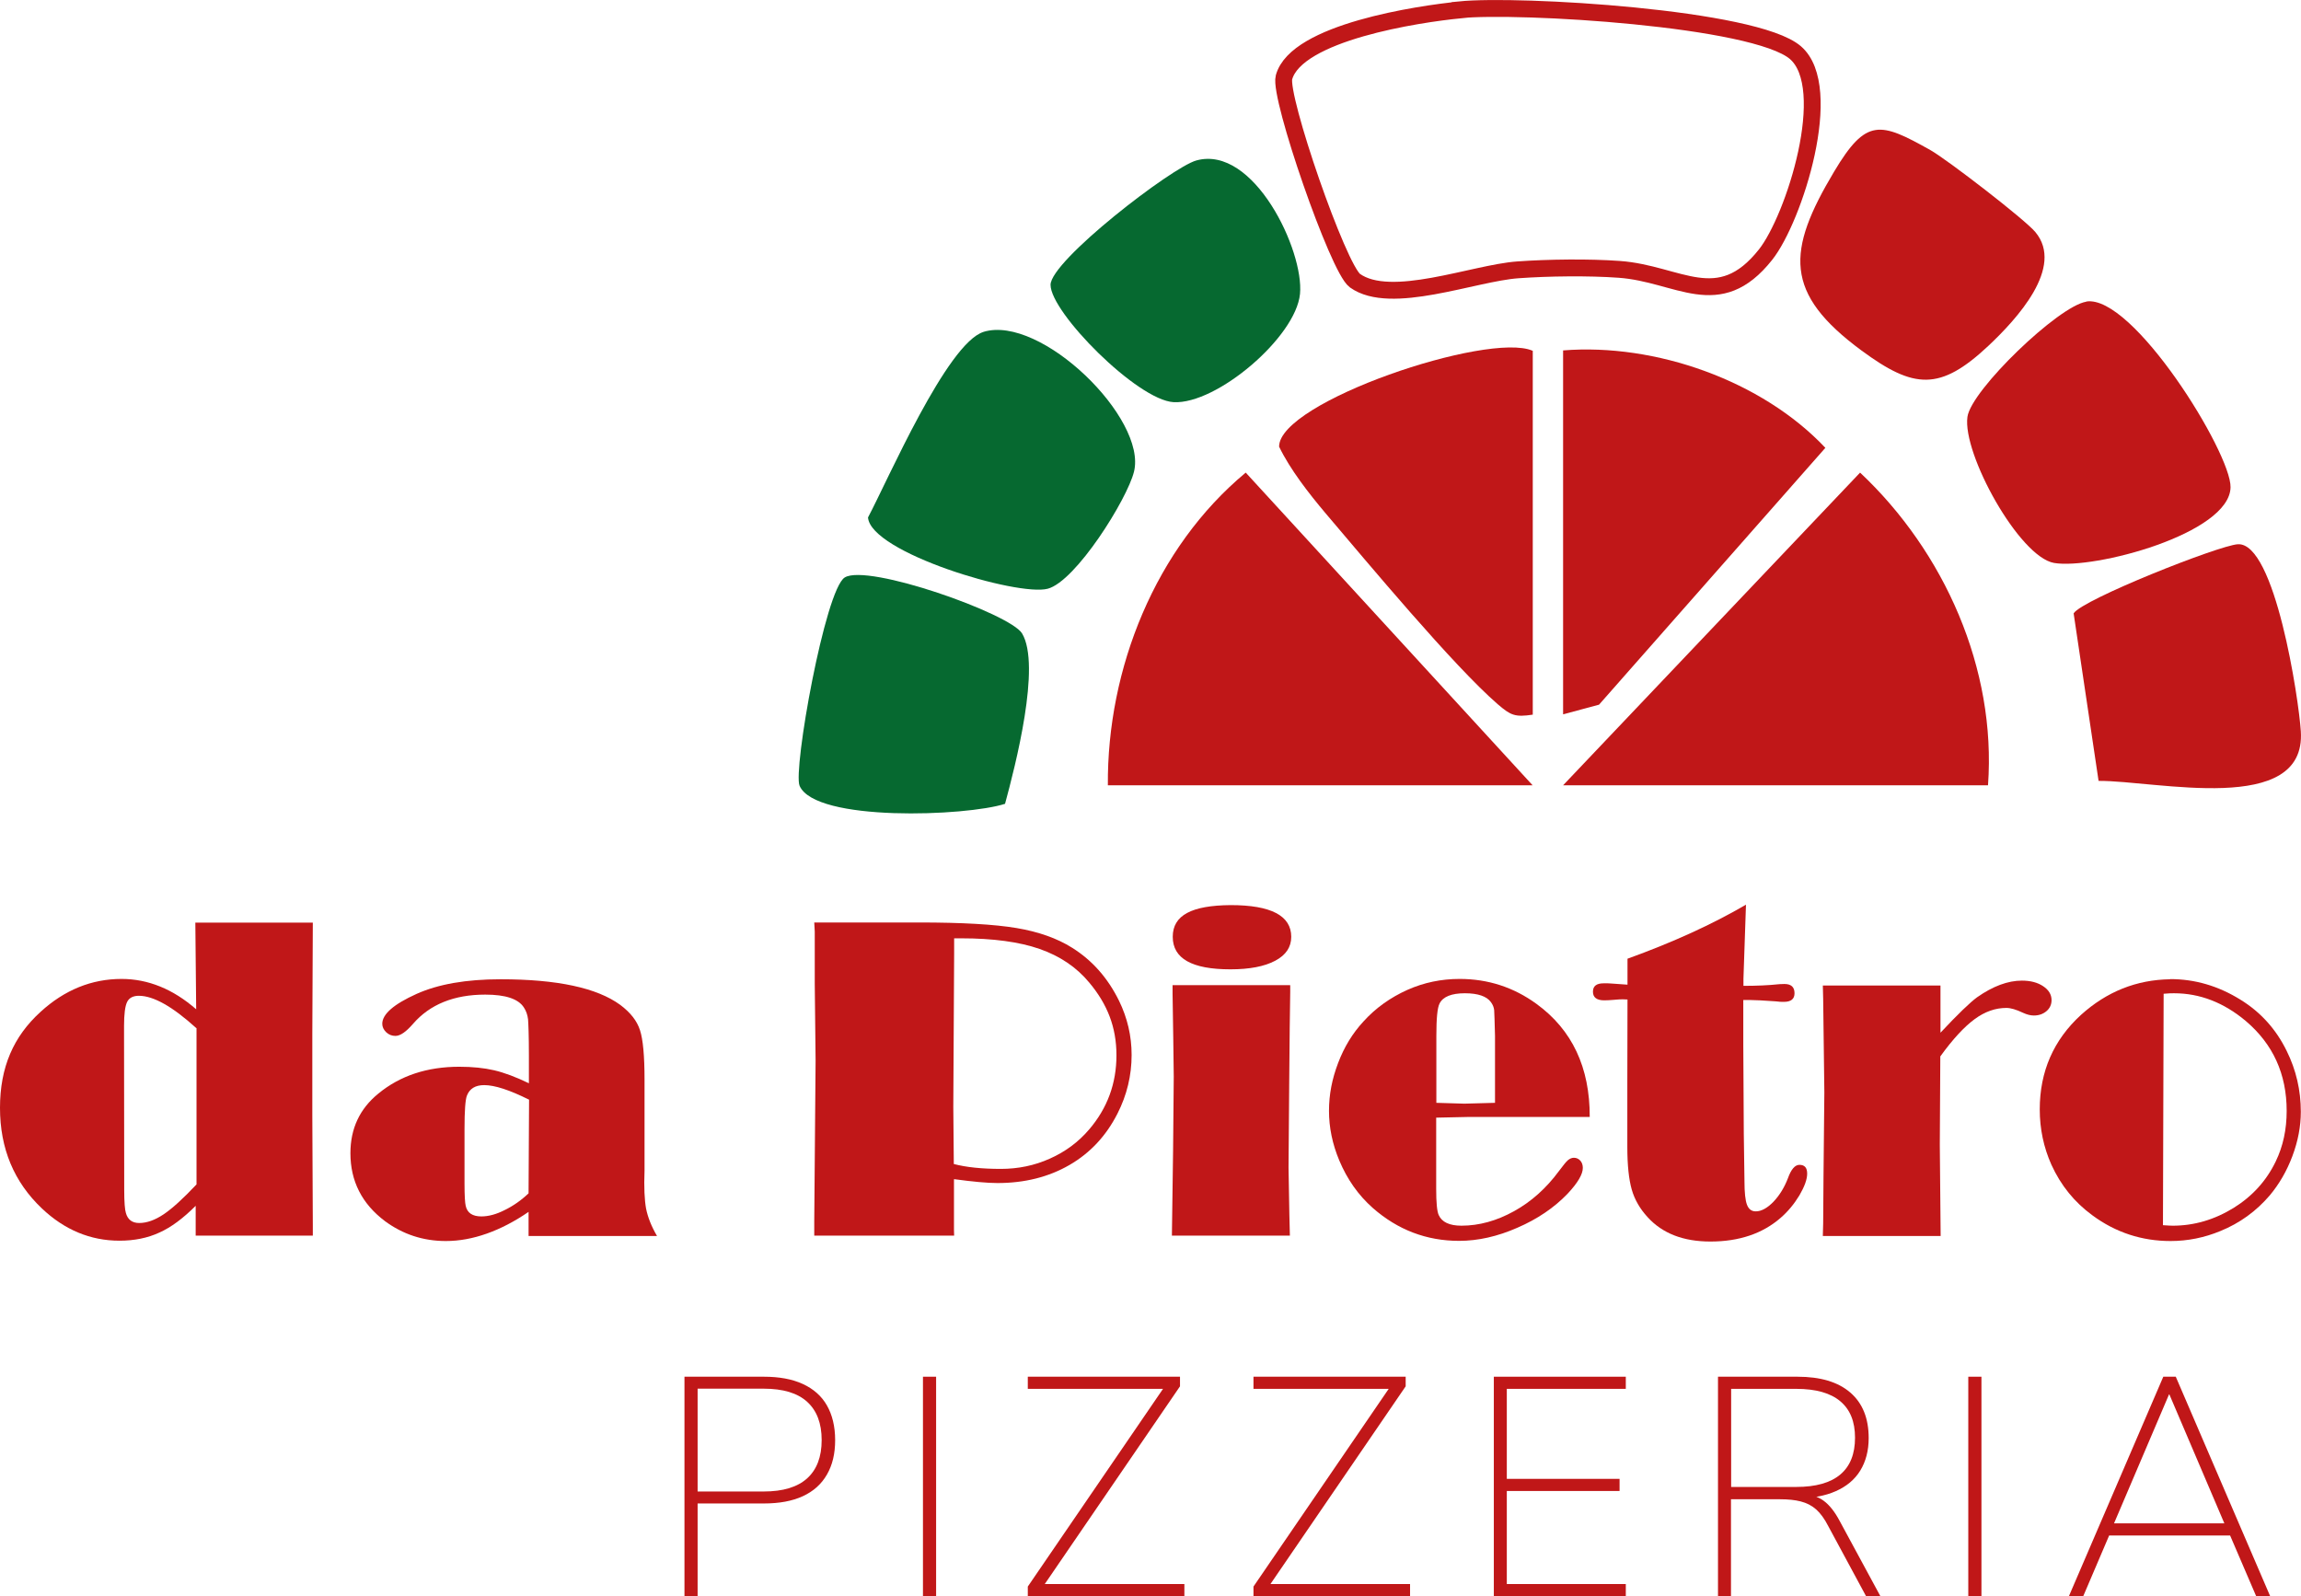 <svg xmlns="http://www.w3.org/2000/svg" id="Ebene_1" data-name="Ebene 1" viewBox="0 0 136.52 94.7"><defs><style>      .cls-1 {        fill: #c01718;      }      .cls-2 {        fill: none;        stroke: #c01718;        stroke-miterlimit: 10;      }      .cls-3 {        isolation: isolate;      }      .cls-4 {        fill: #066930;      }    </style></defs><g class="cls-3"><g class="cls-3"><path class="cls-1" d="M18.56,54.74l-.03,6.65v4.71s.03,6.6.03,6.6v.61h-6.95v-1.77c-.74.74-1.46,1.28-2.16,1.59-.69.32-1.48.48-2.36.48-1.72,0-3.26-.64-4.6-1.91-1.66-1.57-2.49-3.56-2.49-5.97s.8-4.24,2.41-5.7c1.42-1.3,3.03-1.95,4.8-1.95.79,0,1.55.15,2.29.45.74.3,1.45.75,2.14,1.35l-.05-5.14h6.97ZM11.65,61c-.71-.64-1.34-1.12-1.91-1.44-.57-.32-1.07-.48-1.5-.48-.34,0-.58.12-.7.37-.12.25-.18.72-.18,1.41v.6s.01,9.14.01,9.14c0,.73.04,1.19.1,1.37.11.39.37.59.79.59.45,0,.93-.17,1.44-.51s1.16-.93,1.96-1.78v-9.28Z"></path><path class="cls-1" d="M31.38,64.26v-1.66c0-1.15-.03-1.86-.05-2.12-.03-.26-.11-.5-.25-.71-.33-.51-1.09-.76-2.29-.76-1.85,0-3.29.58-4.29,1.74-.41.47-.75.71-1.04.71-.21,0-.39-.07-.55-.22-.15-.15-.23-.31-.23-.5,0-.57.68-1.16,2.03-1.77,1.29-.58,2.95-.87,4.99-.87,3.36,0,5.72.51,7.1,1.52.6.45.99.94,1.17,1.5.18.55.27,1.53.27,2.93v5.4c-.04,1,0,1.75.09,2.25.1.5.31,1.05.65,1.63h-7.62v-1.43c-.83.57-1.66,1-2.48,1.29-.82.29-1.63.44-2.43.44-1.35,0-2.55-.4-3.61-1.18-1.37-1.03-2.05-2.38-2.05-4.03,0-1.46.55-2.64,1.66-3.54,1.29-1.06,2.89-1.59,4.8-1.59.78,0,1.47.07,2.07.21s1.29.4,2.06.77ZM31.38,65.24c-1.14-.57-2.03-.86-2.65-.86-.53,0-.87.21-1.03.63-.09.23-.14.88-.14,1.97v3.25c0,.72.03,1.15.07,1.31.09.42.4.63.93.63.42,0,.88-.12,1.39-.38.51-.25.98-.58,1.41-.99l.03-5.57Z"></path><path class="cls-1" d="M56.6,69.98v2.99s.01.34.01.34h-8.3v-.83s.08-9.57.08-9.57l-.05-4.55v-3.09s-.03-.54-.03-.54h6.22c2.54,0,4.47.11,5.78.33s2.41.61,3.3,1.17c1.2.75,2.12,1.8,2.78,3.14.5,1.02.75,2.1.75,3.22,0,1.22-.28,2.38-.84,3.48-.67,1.32-1.62,2.34-2.85,3.05-1.23.71-2.65,1.07-4.27,1.07-.6,0-1.46-.08-2.57-.23ZM56.61,55.67v.91l-.05,9.09.03,3.39c.72.19,1.65.29,2.79.29,1.03,0,2-.2,2.91-.61.92-.41,1.69-.98,2.33-1.73,1.08-1.26,1.62-2.73,1.62-4.4s-.54-3.03-1.61-4.31c-.76-.92-1.75-1.58-2.95-2-1.21-.42-2.76-.63-4.65-.63h-.41Z"></path><path class="cls-1" d="M76.55,58.46v.39l-.03,2.12-.03,3.29-.04,5.01.05,2.82.03,1.22h-7l.07-5.01.04-4.42-.03-2.33-.04-2.58v-.52h6.97ZM73.02,53.7c2.39,0,3.59.63,3.59,1.88,0,.61-.31,1.08-.95,1.42s-1.52.51-2.66.51c-2.28,0-3.42-.64-3.42-1.93s1.14-1.86,3.43-1.88Z"></path></g><g class="cls-3"><path class="cls-1" d="M85.21,66.32v4.22c0,.82.05,1.33.15,1.55.19.42.64.63,1.35.63,1.05,0,2.09-.29,3.12-.86s1.92-1.37,2.67-2.39c.25-.33.42-.55.53-.64.11-.09.23-.14.35-.14.15,0,.28.06.38.17.1.11.15.26.15.43,0,.38-.3.89-.91,1.54-.8.83-1.79,1.5-2.97,2.01-1.18.52-2.34.78-3.46.78-1.93,0-3.64-.65-5.12-1.95-.86-.76-1.52-1.7-1.99-2.82-.41-.98-.61-1.96-.61-2.94s.18-1.89.54-2.84c.36-.95.86-1.77,1.5-2.46.73-.81,1.61-1.43,2.61-1.88.99-.44,2.02-.65,3.1-.65,1.68,0,3.2.49,4.56,1.48,2.12,1.54,3.17,3.78,3.16,6.71h-7.25s-1.86.04-1.86.04ZM88.7,65.43v-3.97c-.02-.85-.04-1.36-.05-1.53-.02-.17-.08-.32-.19-.47-.25-.35-.77-.53-1.55-.53s-1.3.2-1.5.61c-.13.25-.19.88-.19,1.92v3.97l1.66.05,1.82-.05Z"></path></g><g class="cls-3"><path class="cls-1" d="M103.59,53.67l-.15,4.4v.42c.78,0,1.49-.03,2.14-.1.11,0,.2-.01.29-.01.4,0,.6.18.6.55,0,.34-.21.51-.63.51-.13,0-.29,0-.48-.03-.72-.05-1.23-.08-1.54-.08h-.39v2.64s.03,5.29.03,5.29l.04,2.83c0,.66.05,1.13.15,1.39.1.26.27.39.52.39.33,0,.68-.19,1.05-.57.36-.38.65-.85.86-1.4.19-.53.42-.79.68-.79.31,0,.46.17.46.52s-.16.77-.46,1.29c-.31.51-.68.96-1.12,1.34-1.07.93-2.46,1.4-4.16,1.4-1.61,0-2.85-.48-3.73-1.45-.45-.49-.77-1.04-.94-1.64-.17-.6-.26-1.44-.26-2.51v-3.89s.01-4.87.01-4.87c-.13,0-.22-.01-.27-.01-.09,0-.27,0-.54.03-.23.02-.42.03-.57.03-.44,0-.67-.17-.67-.51s.21-.5.64-.5c.2,0,.34,0,.42.01l.99.07v-1.54c2.69-.97,5.03-2.04,7.02-3.2Z"></path></g><g class="cls-3"><path class="cls-1" d="M115.12,62.68l-.03,5.23.05,5.42h-6.99l.02-.75.02-2.78.05-4.99-.07-5.55-.02-.79h6.98v2.8c1.04-1.11,1.77-1.81,2.17-2.1.94-.66,1.83-.99,2.66-.99.51,0,.93.11,1.26.33s.5.49.5.83c0,.26-.1.48-.3.65-.2.17-.45.26-.75.26-.19,0-.4-.05-.64-.16-.4-.19-.73-.29-.99-.29-.65,0-1.28.22-1.89.67-.61.45-1.29,1.18-2.04,2.22Z"></path></g><g class="cls-3"><path class="cls-1" d="M128.76,58.09c1.46,0,2.84.4,4.15,1.21,1.21.74,2.13,1.76,2.76,3.05.56,1.13.84,2.34.84,3.61,0,.87-.17,1.75-.5,2.63s-.78,1.66-1.35,2.34c-.8.93-1.77,1.64-2.93,2.11-.94.39-1.93.59-2.95.59-1.71,0-3.26-.51-4.63-1.52-1.07-.78-1.88-1.78-2.44-3.01-.46-1.03-.69-2.13-.69-3.28,0-2.25.82-4.12,2.45-5.61,1.53-1.38,3.29-2.08,5.28-2.11ZM128.37,58.96l-.04,13.73c.28.02.48.03.58.03,1.26,0,2.47-.35,3.62-1.06,1.11-.69,1.94-1.61,2.49-2.75.44-.91.65-1.91.65-3,0-2.19-.81-3.96-2.42-5.33-1.31-1.1-2.73-1.65-4.26-1.65-.13,0-.34,0-.63.03Z"></path></g></g><g class="cls-3"><g class="cls-3"><path class="cls-1" d="M40.61,94.7v-13.02h4.71c.91,0,1.68.14,2.31.43.63.29,1.11.71,1.43,1.27s.49,1.25.49,2.06-.16,1.48-.49,2.05-.8.99-1.43,1.28c-.63.29-1.4.43-2.31.43h-3.93v5.49h-.78ZM41.39,88.49h3.92c1.15,0,2-.26,2.58-.78.57-.52.86-1.27.86-2.27s-.29-1.75-.86-2.27c-.57-.52-1.43-.78-2.58-.78h-3.92v6.09Z"></path><path class="cls-1" d="M54.76,94.7v-13.02h.78v13.02h-.78Z"></path><path class="cls-1" d="M60.98,94.7v-.57l8.31-12.15v.42h-8.31v-.72h9.03v.57l-8.31,12.15v-.42h8.57v.72h-9.29Z"></path><path class="cls-1" d="M74.37,94.7v-.57l8.31-12.15v.42h-8.31v-.72h9.03v.57l-8.31,12.15v-.42h8.57v.72h-9.29Z"></path><path class="cls-1" d="M88.63,94.7v-13.02h7.83v.72h-7.06v5.34h6.69v.72h-6.69v5.52h7.06v.72h-7.83Z"></path><path class="cls-1" d="M101.93,94.7v-13.02h4.71c1.37,0,2.41.31,3.14.94s1.09,1.53,1.09,2.7c0,.75-.17,1.39-.5,1.93-.33.54-.82.94-1.45,1.22-.63.28-1.39.42-2.28.42l.2-.22h.15c.47,0,.87.12,1.21.37s.66.65.95,1.2l2.42,4.47h-.85l-2.25-4.17c-.22-.43-.46-.76-.72-.99-.26-.23-.56-.38-.91-.47-.34-.09-.76-.13-1.24-.13h-2.9v5.76h-.78ZM102.71,88.22h3.86c1.17,0,2.04-.25,2.62-.74.58-.49.87-1.22.87-2.18s-.29-1.67-.87-2.16c-.58-.49-1.45-.74-2.62-.74h-3.86v5.82Z"></path><path class="cls-1" d="M116.78,94.7v-13.02h.78v13.02h-.78Z"></path><path class="cls-1" d="M122.75,94.7l5.6-13.02h.74l5.6,13.02h-.83l-1.62-3.77.5.17h-8.05l.52-.17-1.61,3.77h-.83ZM128.69,82.73l-3.31,7.76-.41-.11h7.42l-.37.11-3.31-7.76h-.04Z"></path></g></g><g><path class="cls-2" d="M86.61.58c3.49-.35,17.5.47,19.91,2.54,2.41,2.07-.07,9.85-1.77,11.99-2.79,3.52-5.15,1.12-8.69.87-1.79-.13-4.22-.1-6.01.03-2.63.19-7.54,2.16-9.66.64-1-.72-4.52-10.91-4.21-12.06.73-2.68,7.99-3.76,10.43-4h0Z"></path><path class="cls-1" d="M90.94,46.59h-25.21c-.05-6.91,2.81-14.09,8.18-18.55l17.02,18.55h0Z"></path><path class="cls-1" d="M117.95,46.59h-25.21l17.62-18.55c5,4.7,8.09,11.63,7.59,18.55Z"></path><path class="cls-1" d="M92.74,42.39v-21.6c5.47-.44,11.8,1.79,15.56,5.78l-13.43,15.24-2.13.57h0Z"></path><path class="cls-1" d="M90.94,20.8v21.6c-1.06.16-1.31.04-2.08-.62-2.64-2.29-7.74-8.42-10.24-11.36-.96-1.14-2.08-2.57-2.73-3.92-.01-2.66,12.41-6.84,15.04-5.69h.01Z"></path><path class="cls-1" d="M123.78,17.89c2.76-.44,8.6,8.98,8.56,11.02-.05,2.76-8.12,4.89-10.47,4.49-2.07-.36-5.45-6.49-5.14-8.67.23-1.6,5.4-6.57,7.05-6.83h0Z"></path><path class="cls-4" d="M58.35,19.69c3.4-1.04,9.72,5.14,8.93,8.3-.41,1.64-3.45,6.5-5.12,6.94-1.79.47-10.51-2.15-10.66-4.23,1.16-2.18,4.69-10.35,6.86-11.01h-.01Z"></path><path class="cls-4" d="M59.63,47.69c-2.28.74-11.26,1.09-12.19-1.07-.4-.93,1.51-11.64,2.68-12.36,1.37-.84,9.81,2.15,10.52,3.32,1.14,1.9-.4,7.86-1.01,10.11Z"></path><path class="cls-1" d="M132.77,32.29c2.21-.14,3.62,9.19,3.74,11.1.33,5.06-8.58,2.92-12,2.94l-1.48-9.94c.51-.82,8.61-4.03,9.74-4.1Z"></path><path class="cls-1" d="M120.76,13.77c1.74,2.08-1.1,5.16-2.79,6.75-2.87,2.69-4.41,2.57-7.52.28-4.63-3.41-4.45-5.9-1.63-10.62,1.91-3.2,2.73-2.95,5.72-1.27.99.56,5.6,4.11,6.22,4.86Z"></path><path class="cls-4" d="M70.98,9.52c3.41-.94,6.4,5.36,6.15,7.92s-4.94,6.56-7.5,6.42c-2.15-.12-7.3-5.32-7.3-6.96,0-1.43,7.2-6.98,8.65-7.38Z"></path></g></svg>